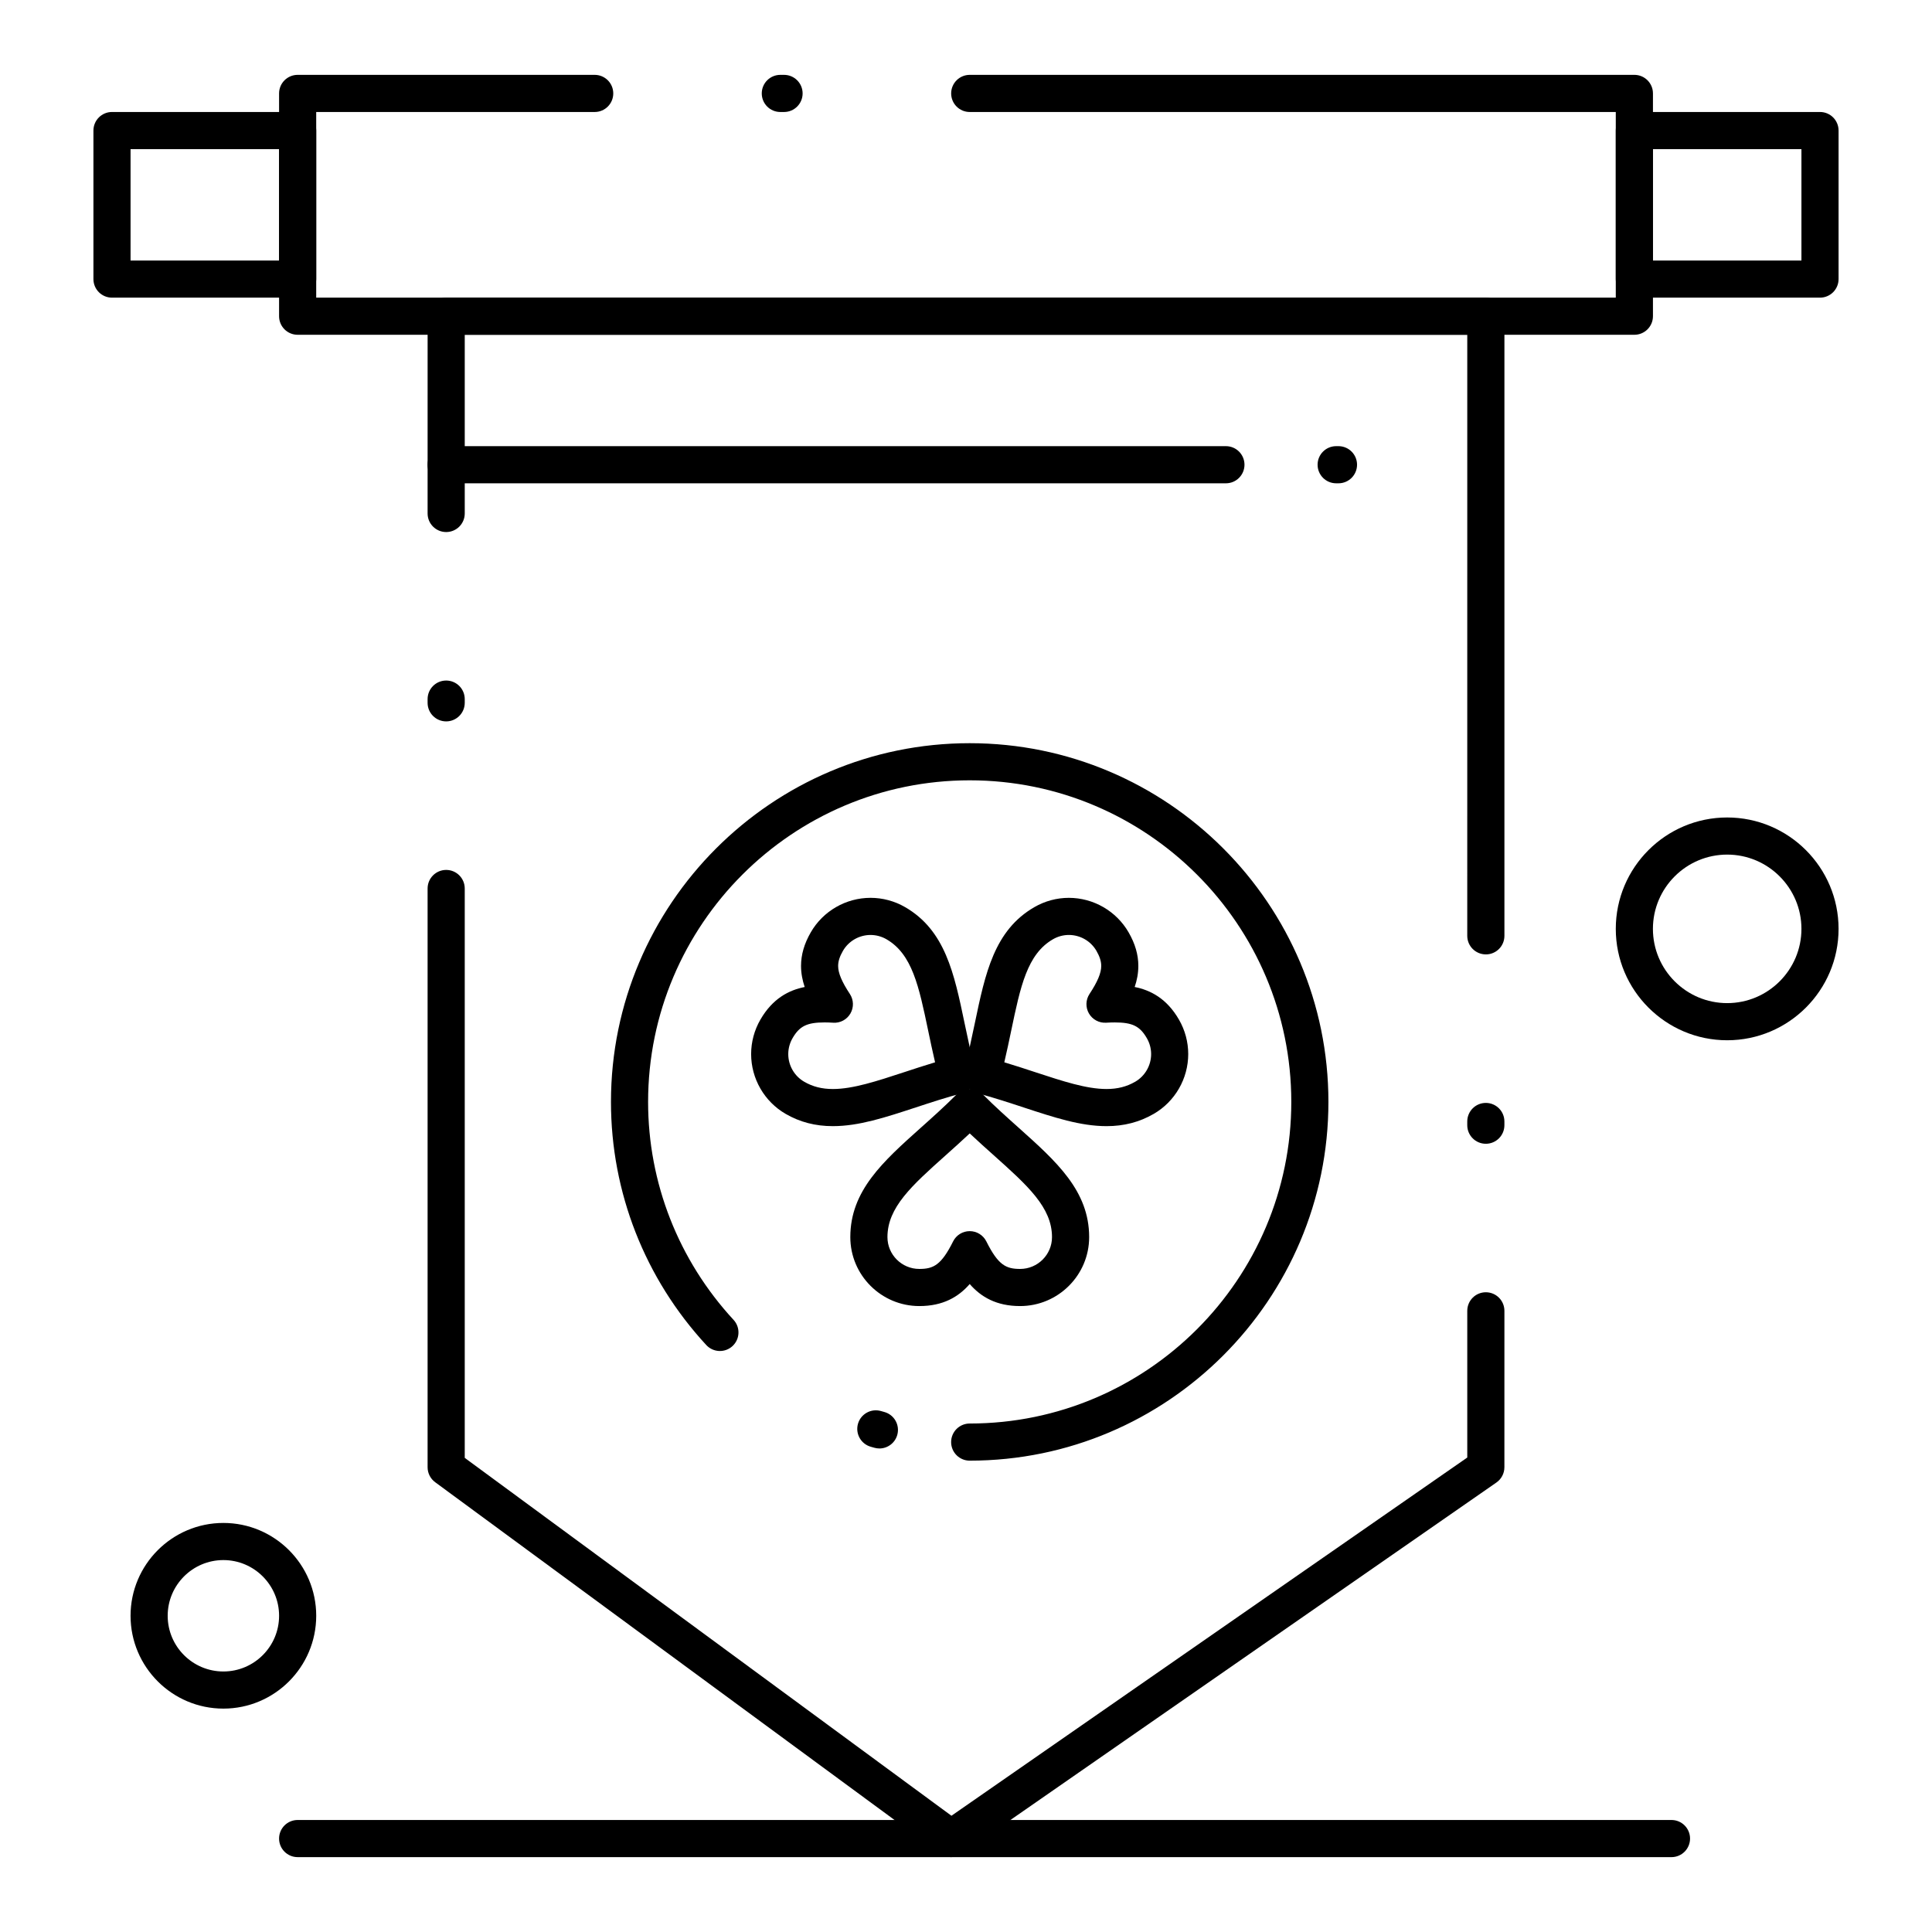 <?xml version="1.0" encoding="UTF-8"?>
<!-- Uploaded to: SVG Repo, www.svgrepo.com, Generator: SVG Repo Mixer Tools -->
<svg fill="#000000" width="800px" height="800px" version="1.1" viewBox="144 144 512 512" xmlns="http://www.w3.org/2000/svg">
 <g>
  <path d="m396.06 636.16c-1.023 0-2.047-0.32-2.914-0.957l-133.82-98.398c-1.262-0.93-2.008-2.402-2.008-3.965v-153.38c0-2.719 2.203-4.922 4.922-4.922s4.922 2.203 4.922 4.922v150.89l128.98 94.844 136.7-94.93v-38.879c0-2.719 2.203-4.922 4.922-4.922s4.922 2.203 4.922 4.922l-0.004 41.453c0 1.613-0.789 3.121-2.113 4.043l-141.7 98.398c-0.848 0.586-1.828 0.879-2.809 0.879zm141.7-189.05c-2.719 0-4.922-2.203-4.922-4.922v-0.984c0-2.719 2.203-4.922 4.922-4.922s4.922 2.203 4.922 4.922v0.984c0 2.719-2.203 4.922-4.922 4.922zm0-50.188c-2.719 0-4.922-2.203-4.922-4.922l0.004-159.28h-265.68v47.355c0 2.719-2.203 4.922-4.922 4.922s-4.922-2.203-4.922-4.922l0.004-52.277c0-2.719 2.203-4.922 4.922-4.922h275.52c2.719 0 4.922 2.203 4.922 4.922v164.21c0 2.719-2.203 4.918-4.922 4.918zm-275.52-61.746c-2.719 0-4.922-2.203-4.922-4.922v-0.984c0-2.719 2.203-4.922 4.922-4.922s4.922 2.203 4.922 4.922v0.984c-0.004 2.719-2.207 4.922-4.922 4.922z"/>
  <path d="m414.34 490.12c-6.277 0-10.363-2.406-13.355-5.836-2.992 3.43-7.078 5.836-13.355 5.836-10.086 0-18.289-8.199-18.289-18.273 0-12.281 8.664-20.027 18.699-29 3.086-2.762 6.277-5.613 9.469-8.809 0.922-0.922 2.176-1.441 3.481-1.441 1.309 0 2.559 0.52 3.481 1.441 3.191 3.195 6.383 6.047 9.469 8.809 10.031 8.973 18.699 16.723 18.699 29-0.004 10.074-8.211 18.273-18.297 18.273zm-13.352-19.855c1.863 0 3.566 1.055 4.402 2.719 3.141 6.285 5.211 7.297 8.953 7.297 4.66 0 8.449-3.785 8.449-8.434 0-7.879-6.469-13.66-15.418-21.668-2.086-1.863-4.215-3.769-6.387-5.812-2.172 2.043-4.305 3.949-6.387 5.812-8.949 8.004-15.418 13.789-15.418 21.668 0 4.652 3.793 8.434 8.449 8.434 3.742 0 5.812-1.012 8.953-7.297 0.832-1.668 2.535-2.719 4.402-2.719z"/>
  <path d="m364.73 442.44c-4.648 0-8.75-1.062-12.535-3.254-5.637-3.262-9.137-9.336-9.137-15.848 0-3.195 0.848-6.352 2.457-9.129 3.242-5.613 7.562-7.816 11.738-8.641-0.594-1.75-0.969-3.613-0.969-5.582 0-2.988 0.844-5.902 2.586-8.914 3.246-5.637 9.316-9.137 15.84-9.137 3.195 0 6.356 0.848 9.137 2.453 10.637 6.141 13.016 17.539 15.77 30.734 0.844 4.035 1.715 8.211 2.875 12.551 0.703 2.625-0.855 5.32-3.481 6.023-4.348 1.164-8.402 2.496-12.324 3.785-8.094 2.66-15.078 4.957-21.957 4.957zm-2.203-27.488c-4.664 0-6.648 0.977-8.496 4.18-0.742 1.285-1.133 2.738-1.133 4.207 0 3.016 1.617 5.824 4.223 7.332 2.277 1.316 4.699 1.93 7.609 1.93 5.305 0 11.594-2.07 18.879-4.461 2.648-0.871 5.352-1.758 8.195-2.617-0.676-2.887-1.258-5.664-1.828-8.387-2.461-11.777-4.234-20.285-11.059-24.227-1.285-0.742-2.746-1.133-4.215-1.133-3.016 0-5.816 1.617-7.316 4.215-0.867 1.5-1.27 2.769-1.27 3.996 0 1.871 0.957 4.164 3.109 7.426 1.023 1.559 1.082 3.559 0.148 5.172s-2.695 2.566-4.555 2.445c-0.84-0.051-1.59-0.078-2.293-0.078z"/>
  <path d="m437.23 442.44c-6.871 0-13.852-2.293-21.934-4.949-3.93-1.293-7.988-2.625-12.348-3.793-2.625-0.703-4.184-3.398-3.481-6.023 1.16-4.336 2.031-8.508 2.875-12.539 2.758-13.203 5.141-24.605 15.789-30.746 2.769-1.602 5.926-2.453 9.121-2.453 6.519 0 12.586 3.504 15.836 9.141 1.738 3.008 2.582 5.922 2.582 8.906 0 1.969-0.371 3.832-0.969 5.582 4.176 0.824 8.496 3.027 11.738 8.645 1.605 2.773 2.453 5.93 2.453 9.125 0 6.516-3.5 12.586-9.133 15.848-3.785 2.191-7.883 3.258-12.531 3.258zm-27.078-16.918c2.852 0.855 5.562 1.75 8.215 2.621 7.277 2.391 13.562 4.457 18.863 4.457 2.91 0 5.332-0.613 7.613-1.93 2.602-1.508 4.219-4.316 4.219-7.328 0-1.469-0.391-2.922-1.133-4.203-1.852-3.207-3.836-4.184-8.5-4.184-0.703 0-1.453 0.023-2.293 0.074-1.852 0.117-3.625-0.836-4.555-2.445-0.934-1.613-0.875-3.613 0.148-5.168 2.148-3.266 3.109-5.559 3.109-7.43 0-1.227-0.402-2.496-1.266-3.992-1.5-2.606-4.301-4.219-7.312-4.219-1.469 0-2.922 0.391-4.203 1.133-6.84 3.945-8.617 12.457-11.078 24.238-0.57 2.715-1.148 5.492-1.828 8.375z"/>
  <path d="m400.98 531.09c-2.719 0-4.922-2.203-4.922-4.922s2.203-4.922 4.922-4.922c46.996 0 85.227-38.234 85.227-85.227 0-46.992-38.234-85.227-85.227-85.227s-85.227 38.234-85.227 85.227c0 21.438 8.043 41.945 22.645 57.754 1.844 1.996 1.719 5.109-0.277 6.953s-5.109 1.719-6.953-0.277c-16.285-17.629-25.254-40.512-25.254-64.43-0.004-52.418 42.645-95.066 95.066-95.066 52.418 0 95.066 42.648 95.066 95.066 0 52.422-42.648 95.07-95.066 95.07zm-23.926-3.231c-0.438 0-0.879-0.059-1.32-0.18l-0.992-0.281c-2.609-0.75-4.117-3.477-3.367-6.09 0.754-2.609 3.481-4.117 6.09-3.367l0.902 0.254c2.617 0.727 4.148 3.441 3.422 6.059-0.605 2.18-2.582 3.606-4.734 3.606z"/>
  <path d="m577.12 232.72h-354.24c-2.719 0-4.922-2.203-4.922-4.922v-59.039c0-2.719 2.203-4.922 4.922-4.922h78.719c2.719 0 4.922 2.203 4.922 4.922s-2.203 4.922-4.922 4.922h-73.801v49.199h344.4v-49.199h-171.21c-2.719 0-4.922-2.203-4.922-4.922s2.203-4.922 4.922-4.922h176.14c2.719 0 4.922 2.203 4.922 4.922v59.039c-0.004 2.719-2.207 4.922-4.926 4.922zm-225.34-59.039h-0.984c-2.719 0-4.922-2.203-4.922-4.922s2.203-4.922 4.922-4.922h0.984c2.719 0 4.922 2.203 4.922 4.922s-2.203 4.922-4.922 4.922z"/>
  <path d="m626.32 222.88h-49.199c-2.719 0-4.922-2.203-4.922-4.922v-39.359c0-2.719 2.203-4.922 4.922-4.922h49.199c2.719 0 4.922 2.203 4.922 4.922v39.359c-0.004 2.719-2.207 4.922-4.922 4.922zm-44.281-9.84h39.359v-29.52h-39.359z"/>
  <path d="m222.88 222.88h-49.199c-2.719 0-4.922-2.203-4.922-4.922v-39.359c0-2.719 2.203-4.922 4.922-4.922h49.199c2.719 0 4.922 2.203 4.922 4.922v39.359c-0.004 2.719-2.207 4.922-4.922 4.922zm-44.281-9.84h39.359v-29.52h-39.359z"/>
  <path d="m468.88 272.08h-206.64c-2.719 0-4.922-2.203-4.922-4.922s2.203-4.922 4.922-4.922h206.64c2.719 0 4.922 2.203 4.922 4.922-0.004 2.719-2.203 4.922-4.922 4.922z"/>
  <path d="m498.71 272.08h-0.613c-2.719 0-4.922-2.203-4.922-4.922s2.203-4.922 4.922-4.922h0.613c2.719 0 4.922 2.203 4.922 4.922-0.004 2.719-2.207 4.922-4.922 4.922z"/>
  <path d="m586.96 636.16h-364.08c-2.719 0-4.922-2.203-4.922-4.922s2.203-4.922 4.922-4.922h364.08c2.719 0 4.922 2.203 4.922 4.922-0.004 2.719-2.207 4.922-4.922 4.922z"/>
  <path d="m203.2 596.8c-13.566 0-24.602-11.035-24.602-24.602 0-13.566 11.035-24.602 24.602-24.602 13.566 0 24.602 11.035 24.602 24.602-0.004 13.562-11.039 24.602-24.602 24.602zm0-39.363c-8.141 0-14.762 6.621-14.762 14.762s6.621 14.762 14.762 14.762 14.762-6.621 14.762-14.762c-0.004-8.141-6.625-14.762-14.762-14.762z"/>
  <path d="m601.72 419.68c-16.277 0-29.52-13.242-29.52-29.52s13.242-29.52 29.52-29.52 29.52 13.242 29.52 29.52-13.242 29.52-29.52 29.52zm0-49.203c-10.852 0-19.68 8.828-19.68 19.68s8.828 19.68 19.68 19.68 19.68-8.828 19.68-19.68c0-10.848-8.828-19.68-19.68-19.68z"/>
 </g>
</svg>